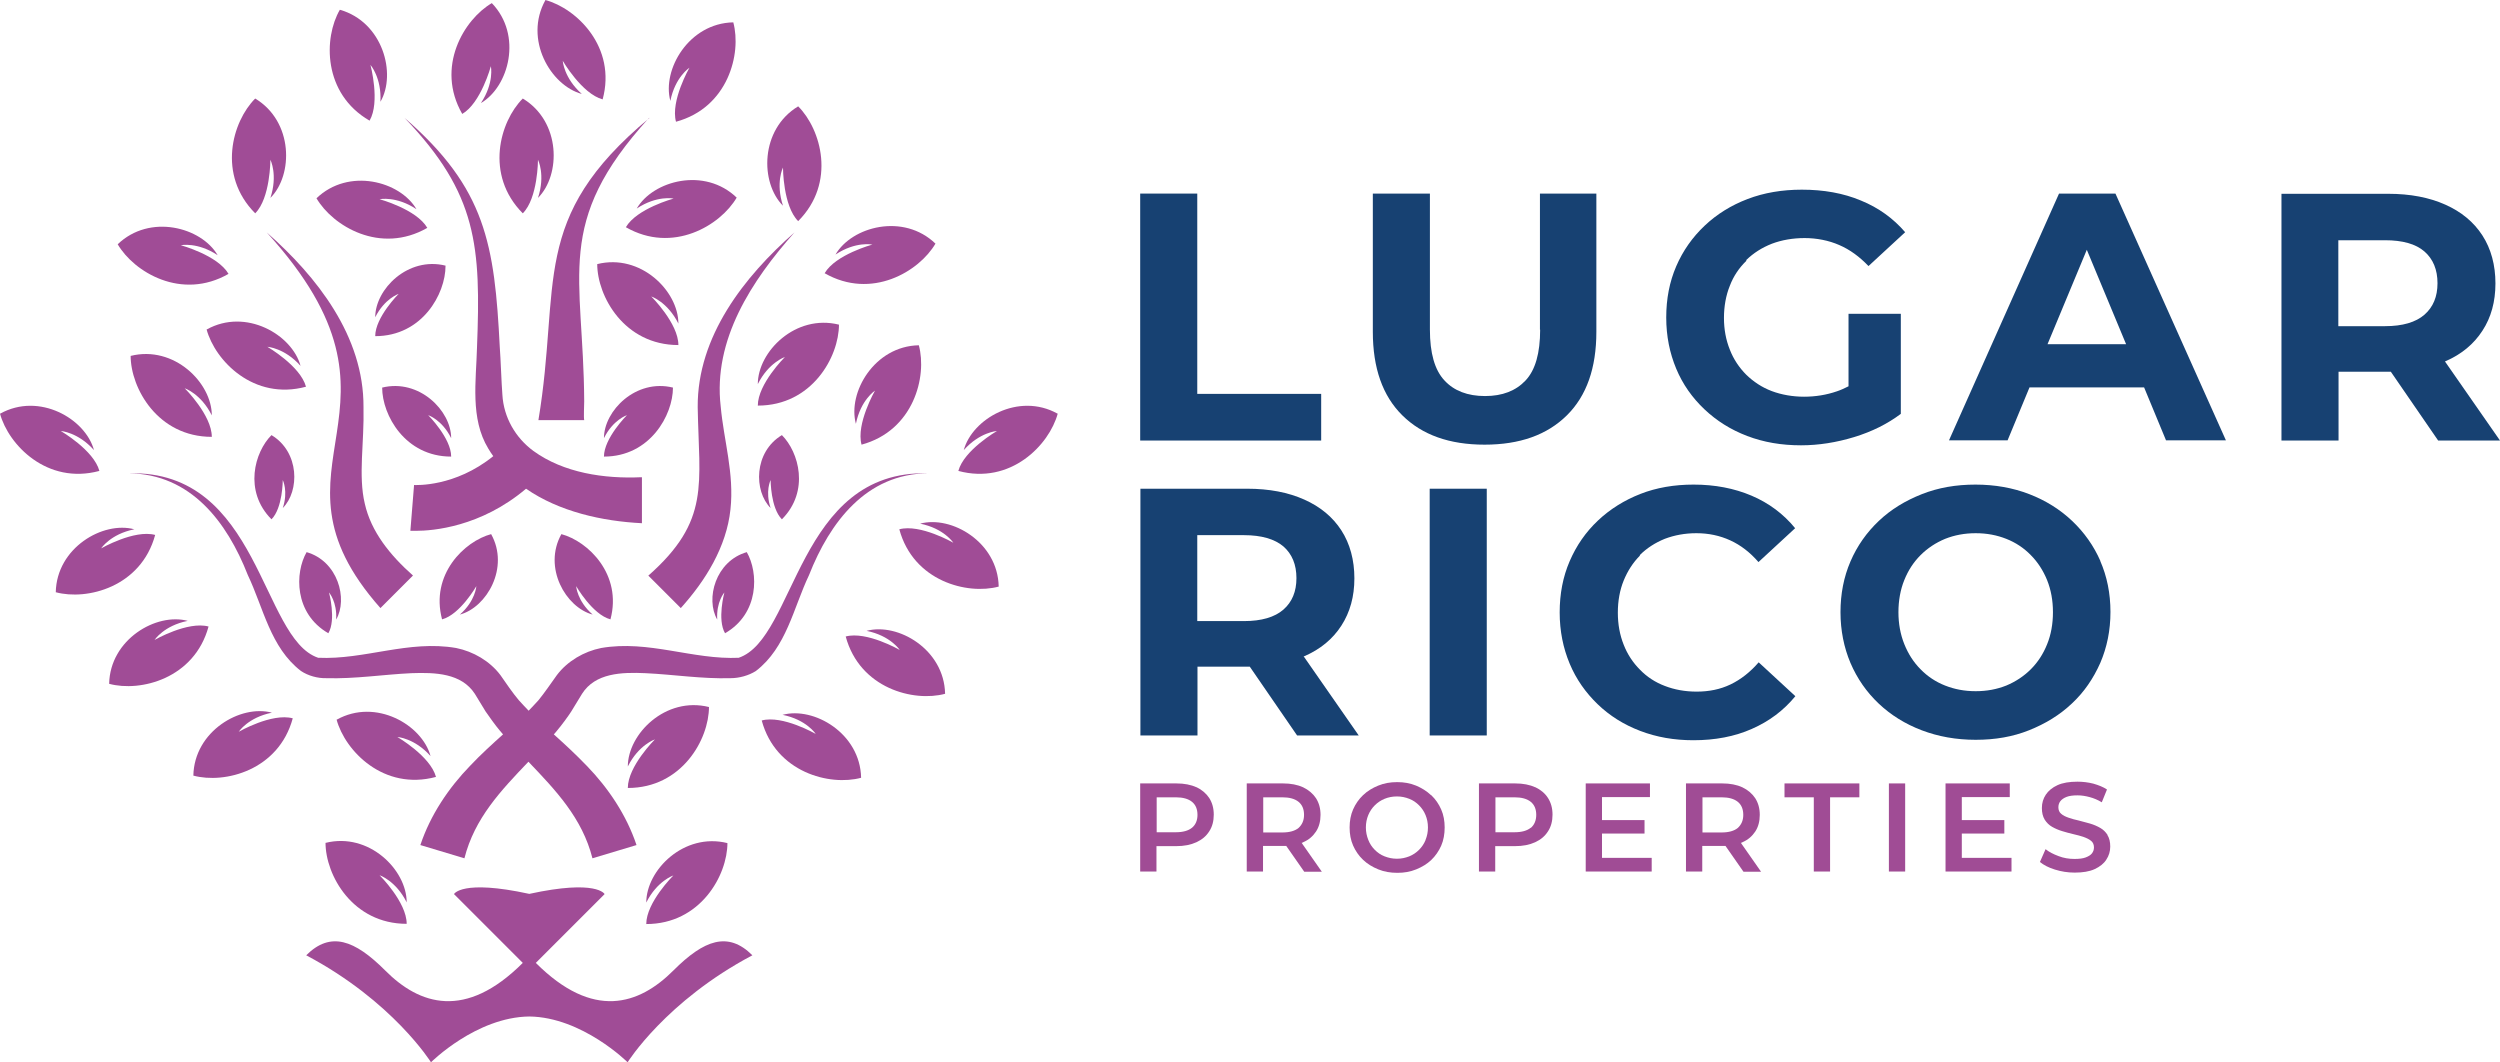 <?xml version="1.0" encoding="UTF-8"?><svg id="Layer_2" xmlns="http://www.w3.org/2000/svg" viewBox="0 0 115.2 48.95"><defs><style>.cls-1{fill:#174172;}.cls-2{fill:#a04c95;}.cls-3{fill:#a04c96;}</style></defs><g id="Layer_1-2"><g><g><path class="cls-3" d="M34.06,30.31c-2.14,.1-4.17-.83-6.36-.45-.79,.16-1.55,.6-2.04,1.25-.26,.36-.57,.82-.85,1.16-.15,.17-.3,.32-.45,.48-.15-.16-.3-.31-.45-.48-.28-.33-.6-.8-.85-1.16-.49-.65-1.25-1.09-2.04-1.25-2.19-.38-4.22,.55-6.36,.45-2.64-.89-2.68-8.66-8.72-8.5,2.85,.03,4.52,2.24,5.48,4.69,.72,1.51,1.04,3.34,2.45,4.42,.33,.22,.77,.34,1.16,.33,1.32,.04,2.64-.17,3.93-.23,1.1-.04,2.3,0,2.92,.95l.5,.82c.15,.22,.46,.65,.63,.85,.06,.07,.11,.13,.17,.2-.5,.45-1.02,.92-1.52,1.45-.99,1.02-1.83,2.27-2.29,3.65l2.03,.61c.47-1.85,1.68-3.12,2.95-4.45,1.27,1.33,2.48,2.6,2.95,4.45l2.03-.61c-.46-1.38-1.3-2.63-2.29-3.65-.51-.53-1.02-1-1.52-1.45,.06-.07,.12-.13,.17-.2,.17-.2,.49-.63,.63-.85l.5-.82c.61-.96,1.82-1,2.92-.95,1.29,.06,2.61,.27,3.93,.23,.39,0,.83-.12,1.16-.33,1.41-1.08,1.73-2.91,2.45-4.42,.96-2.44,2.64-4.67,5.48-4.69-6.03-.16-6.08,7.61-8.72,8.5Z"/><path class="cls-3" d="M29.87,26.53c2.88-2.54,2.34-4.21,2.28-7.77-.02-3.26,2.14-6.01,4.46-8.05-1.97,2.22-3.76,4.94-3.4,8.02,.14,1.56,.63,3.09,.45,4.74-.18,1.73-1.16,3.3-2.29,4.55l-1.5-1.5h0Z"/><path class="cls-3" d="M17.53,28.02c-5.92-6.68,2.3-9.04-5.24-17.31,2.32,2.04,4.48,4.79,4.46,8.05,.04,1.62-.25,3.16,.06,4.45,.29,1.29,1.16,2.37,2.22,3.31l-1.5,1.5h0Z"/><path class="cls-3" d="M29.56,21.99c-1.72,.08-3.59-.2-4.98-1.21-.83-.61-1.37-1.55-1.43-2.59-.04-.48-.08-1.69-.12-2.19-.24-4.74-.64-7.32-4.39-10.57,3.37,3.51,3.52,5.93,3.34,10.59-.04,1.53-.32,3.27,.52,4.65,.07,.12,.15,.24,.23,.35-1.77,1.43-3.57,1.33-3.65,1.33l-.17,2.11s.11,0,.27,0c.75,0,2.97-.17,5.06-1.94,1.53,1.06,3.52,1.5,5.34,1.59v-2.11Z"/><path class="cls-3" d="M29.91,5.43c-4.41,4.84-3.02,7.21-2.99,13.06,0,.17-.03,.75,0,.87h-2.11c1.05-6.31-.45-9.29,5.11-13.92h0Z"/><path class="cls-3" d="M24.09,4.54c-1.06,1.06-1.76,3.52,0,5.29,.7-.7,.7-2.47,.7-2.47,0,0,.35,.7,0,1.76,1.06-1.06,1.06-3.52-.7-4.58Z"/><path class="cls-3" d="M11.76,4.54c-1.06,1.06-1.76,3.52,0,5.29,.7-.7,.7-2.47,.7-2.47,0,0,.35,.7,0,1.76,1.06-1.06,1.06-3.52-.7-4.58Z"/><path class="cls-3" d="M12.51,20.05c-.78,.78-1.29,2.58,0,3.88,.52-.52,.52-1.81,.52-1.81,0,0,.26,.52,0,1.29,.78-.78,.78-2.58-.52-3.36Z"/><path class="cls-3" d="M22.64,24.61c-1.24,.33-2.82,1.86-2.27,3.93,.83-.22,1.58-1.53,1.58-1.53,0,0-.04,.68-.76,1.31,1.24-.33,2.3-2.17,1.44-3.71Z"/><path class="cls-3" d="M25.86,24.61c1.24,.33,2.82,1.86,2.27,3.93-.83-.22-1.58-1.53-1.58-1.53,0,0,.04,.68,.76,1.31-1.24-.33-2.3-2.17-1.44-3.71Z"/><path class="cls-3" d="M36.03,20.05c.78,.78,1.29,2.58,0,3.88-.52-.52-.52-1.81-.52-1.81,0,0-.26,.52,0,1.29-.78-.78-.78-2.58,.52-3.36Z"/><path class="cls-3" d="M34.41,25.44c.55,.95,.58,2.83-1,3.74-.37-.63-.03-1.88-.03-1.88,0,0-.38,.43-.33,1.25-.55-.95-.08-2.7,1.37-3.11Z"/><path class="cls-3" d="M14.13,25.44c-.55,.95-.58,2.83,1,3.74,.37-.63,.03-1.88,.03-1.88,0,0,.38,.43,.33,1.25,.55-.95,.08-2.7-1.37-3.11Z"/><path class="cls-3" d="M15.66,.45c-.75,1.29-.79,3.86,1.37,5.11,.5-.86,.04-2.57,.04-2.57,0,0,.52,.59,.46,1.7,.75-1.29,.11-3.68-1.87-4.24Z"/><path class="cls-3" d="M14.58,9.13c.75,1.29,2.95,2.61,5.11,1.37-.5-.86-2.2-1.32-2.2-1.32,0,0,.77-.16,1.7,.46-.75-1.29-3.13-1.93-4.61-.5Z"/><path class="cls-3" d="M5.42,11.25c.75,1.29,2.95,2.61,5.11,1.37-.5-.86-2.2-1.32-2.2-1.32,0,0,.77-.16,1.7,.46-.75-1.29-3.13-1.93-4.61-.5Z"/><path class="cls-3" d="M0,19.06c.39,1.44,2.17,3.29,4.58,2.64-.26-.96-1.78-1.84-1.78-1.84,0,0,.79,.05,1.53,.88-.39-1.44-2.52-2.68-4.32-1.68Z"/><path class="cls-3" d="M48.74,19.06c-.39,1.44-2.17,3.29-4.58,2.64,.26-.96,1.78-1.84,1.78-1.84,0,0-.79,.05-1.53,.88,.39-1.44,2.52-2.68,4.32-1.68Z"/><path class="cls-3" d="M2.57,27.29c1.44,.39,3.93-.24,4.58-2.64-.96-.26-2.49,.62-2.49,.62,0,0,.43-.66,1.53-.88-1.44-.39-3.58,.85-3.62,2.9Z"/><path class="cls-3" d="M5.03,31.51c1.44,.39,3.93-.24,4.58-2.64-.96-.26-2.49,.62-2.49,.62,0,0,.43-.66,1.53-.88-1.44-.39-3.58,.85-3.62,2.9Z"/><path class="cls-3" d="M8.91,35.74c1.44,.39,3.93-.24,4.58-2.64-.96-.26-2.49,.62-2.49,.62,0,0,.43-.66,1.53-.88-1.44-.39-3.58,.85-3.62,2.9Z"/><path class="cls-3" d="M9.52,15.18c.39,1.44,2.17,3.29,4.58,2.64-.26-.96-1.78-1.84-1.78-1.84,0,0,.79,.05,1.53,.88-.39-1.44-2.52-2.68-4.32-1.68Z"/><path class="cls-3" d="M17.61,17.86c0,1.27,1.06,3.18,3.18,3.18,0-.85-1.06-1.91-1.06-1.91,0,0,.64,.21,1.06,1.06,0-1.27-1.48-2.75-3.18-2.33Z"/><path class="cls-3" d="M31.01,17.86c0,1.27-1.06,3.18-3.18,3.18,0-.85,1.06-1.91,1.06-1.91,0,0-.64,.21-1.06,1.06,0-1.27,1.48-2.75,3.18-2.33Z"/><path class="cls-3" d="M15.51,33.16c.39,1.44,2.17,3.29,4.58,2.64-.26-.96-1.78-1.84-1.78-1.84,0,0,.79,.05,1.53,.88-.39-1.44-2.52-2.68-4.32-1.68Z"/><path class="cls-3" d="M15,38.83c0,1.5,1.25,3.74,3.74,3.74,0-1-1.25-2.24-1.25-2.24,0,0,.75,.25,1.25,1.25,0-1.5-1.74-3.24-3.74-2.74Z"/><path class="cls-3" d="M33.52,38.84c0,1.5-1.25,3.74-3.74,3.74,0-1,1.25-2.24,1.25-2.24,0,0-.75,.25-1.25,1.25,0-1.5,1.74-3.24,3.74-2.74Z"/><path class="cls-3" d="M6.02,16.39c0,1.5,1.25,3.74,3.74,3.74,0-1-1.25-2.24-1.25-2.24,0,0,.75,.25,1.25,1.25,0-1.5-1.74-3.24-3.74-2.74Z"/><path class="cls-3" d="M27.52,12.16c0,1.5,1.25,3.74,3.74,3.74,0-1-1.25-2.24-1.25-2.24,0,0,.75,.25,1.25,1.25,0-1.5-1.74-3.24-3.74-2.74Z"/><path class="cls-3" d="M25.13,0c1.44,.39,3.29,2.17,2.64,4.58-.96-.26-1.84-1.78-1.84-1.78,0,0,.05,.79,.88,1.53-1.44-.39-2.68-2.52-1.68-4.32Z"/><path class="cls-3" d="M36.78,4.9c1.06,1.06,1.76,3.52,0,5.29-.7-.7-.7-2.47-.7-2.47,0,0-.35,.7,0,1.76-1.06-1.06-1.06-3.52,.7-4.58Z"/><path class="cls-3" d="M43.11,11.22c-.75,1.29-2.95,2.61-5.11,1.37,.5-.86,2.2-1.32,2.2-1.32,0,0-.77-.16-1.7,.46,.75-1.29,3.13-1.93,4.61-.5Z"/><path class="cls-3" d="M33.95,9.1c-.75,1.29-2.95,2.61-5.11,1.37,.5-.86,2.2-1.32,2.2-1.32,0,0-.77-.16-1.7,.46,.75-1.29,3.13-1.93,4.61-.5Z"/><path class="cls-3" d="M42.34,15.91c.39,1.44-.24,3.93-2.64,4.58-.26-.96,.62-2.49,.62-2.49,0,0-.66,.43-.88,1.53-.39-1.44,.85-3.58,2.9-3.62Z"/><path class="cls-3" d="M46.02,27.03c-1.44,.39-3.93-.24-4.58-2.64,.96-.26,2.49,.62,2.49,.62,0,0-.43-.66-1.53-.88,1.44-.39,3.58,.85,3.62,2.9Z"/><path class="cls-3" d="M43.55,31.97c-1.44,.39-3.93-.24-4.58-2.64,.96-.26,2.49,.62,2.49,.62,0,0-.43-.66-1.53-.88,1.44-.39,3.58,.85,3.62,2.9Z"/><path class="cls-3" d="M39.68,35.84c-1.44,.39-3.93-.24-4.58-2.64,.96-.26,2.49,.62,2.49,.62,0,0-.43-.66-1.53-.88,1.44-.39,3.58,.85,3.62,2.9Z"/><path class="cls-3" d="M38.66,14.95c0,1.5-1.25,3.74-3.74,3.74,0-1,1.25-2.24,1.25-2.24,0,0-.75,.25-1.25,1.25,0-1.5,1.74-3.24,3.74-2.74Z"/><path class="cls-3" d="M20.53,12.25c0,1.3-1.08,3.24-3.24,3.24,0-.87,1.08-1.95,1.08-1.95,0,0-.65,.22-1.08,1.08,0-1.3,1.51-2.81,3.24-2.38Z"/><path class="cls-3" d="M32.67,32.57c0,1.5-1.25,3.74-3.74,3.74,0-1,1.25-2.24,1.25-2.24,0,0-.75,.25-1.25,1.25,0-1.5,1.74-3.24,3.74-2.74Z"/><path class="cls-3" d="M33.79,1.03c.39,1.44-.24,3.93-2.64,4.58-.26-.96,.62-2.49,.62-2.49,0,0-.66,.43-.88,1.53-.39-1.44,.85-3.58,2.9-3.62Z"/><path class="cls-3" d="M22.67,.14c-1.29,.75-2.61,2.95-1.37,5.11,.86-.5,1.32-2.2,1.32-2.2,0,0,.16,.77-.46,1.7,1.29-.75,1.93-3.13,.5-4.61Z"/><path class="cls-3" d="M31.03,44.72c-1.59,1.59-3.7,2.29-6.34-.35l3.17-3.17s-.35-.69-3.47-.01c-3.12-.68-3.47,.01-3.47,.01l3.17,3.17c-2.64,2.64-4.76,1.94-6.34,.35-1.41-1.41-2.52-1.82-3.64-.7,3.99,2.11,5.75,4.93,5.75,4.93,0,0,2.08-2.08,4.53-2.11,2.44,.03,4.53,2.11,4.53,2.11,0,0,1.76-2.82,5.75-4.93-1.12-1.12-2.23-.71-3.64,.7Z"/></g><g><g><polygon class="cls-1" points="55.17 8.92 52.54 8.92 52.54 20.3 60.88 20.3 60.88 18.15 55.17 18.15 55.17 8.92"/><path class="cls-1" d="M70.97,15.19c0,1.08-.22,1.86-.67,2.34-.45,.48-1.07,.72-1.87,.72s-1.43-.24-1.87-.72c-.45-.48-.67-1.26-.67-2.34v-6.27h-2.63v6.37c0,1.67,.45,2.95,1.36,3.85,.91,.9,2.17,1.35,3.79,1.35s2.88-.45,3.79-1.35c.91-.9,1.36-2.18,1.36-3.85v-6.37h-2.6v6.27h0Z"/><path class="cls-1" d="M80.47,11.98c.33-.32,.72-.57,1.18-.75,.45-.17,.96-.26,1.51-.26s1.11,.11,1.59,.32c.49,.21,.94,.54,1.35,.97l1.69-1.56c-.55-.64-1.23-1.13-2.04-1.46-.81-.34-1.72-.5-2.72-.5-.91,0-1.74,.14-2.5,.43s-1.42,.7-1.98,1.23c-.56,.53-1,1.15-1.31,1.87-.31,.72-.46,1.5-.46,2.36s.16,1.64,.46,2.36,.74,1.34,1.3,1.87c.56,.53,1.21,.94,1.97,1.23s1.58,.43,2.48,.43c.81,0,1.63-.13,2.45-.38,.82-.25,1.54-.61,2.15-1.07v-4.61h-2.41v3.34c-.18,.09-.35,.17-.53,.23-.49,.17-1,.25-1.52,.25s-1.04-.09-1.49-.26c-.45-.17-.84-.43-1.17-.75-.33-.33-.59-.72-.76-1.16-.18-.45-.27-.93-.27-1.46s.09-1.04,.27-1.48c.17-.45,.43-.83,.76-1.15Z"/><path class="cls-1" d="M94.88,8.92l-5.07,11.37h2.7l1.01-2.44h5.28l1.01,2.44h2.76l-5.09-11.37h-2.59Zm-.53,6.94l1.81-4.35,1.81,4.35h-3.61Z"/><path class="cls-1" d="M115.2,20.3l-2.54-3.65s.02,0,.02,0c.74-.32,1.31-.79,1.71-1.41,.4-.61,.6-1.34,.6-2.18s-.2-1.59-.6-2.21-.97-1.09-1.71-1.42c-.74-.33-1.61-.5-2.63-.5h-4.92v11.37h2.63v-3.17h2.41l2.18,3.17h2.84Zm-3.48-8.71c.4,.35,.6,.84,.6,1.46s-.2,1.1-.6,1.45-1.01,.53-1.82,.53h-2.15v-3.96h2.15c.81,0,1.42,.17,1.82,.52Z"/></g><g><path class="cls-1" d="M60.1,30.24c.74-.32,1.31-.79,1.71-1.41s.6-1.34,.6-2.18-.2-1.59-.6-2.21c-.4-.62-.97-1.09-1.71-1.42s-1.61-.5-2.63-.5h-4.92v11.37h2.63v-3.17h2.41l2.18,3.17h2.84l-2.54-3.65h.02Zm-.96-5.06c.4,.35,.6,.84,.6,1.46s-.2,1.1-.6,1.45c-.4,.35-1.01,.53-1.82,.53h-2.15v-3.96h2.15c.81,0,1.42,.18,1.82,.52Z"/><rect class="cls-1" x="65.88" y="22.52" width="2.63" height="11.37"/><path class="cls-1" d="M75.56,25.58c.32-.32,.71-.57,1.15-.75,.45-.17,.93-.26,1.46-.26,.56,0,1.08,.11,1.56,.33s.91,.55,1.3,1l1.69-1.56c-.54-.66-1.21-1.16-2.01-1.5-.8-.34-1.69-.51-2.67-.51-.89,0-1.71,.14-2.45,.43s-1.4,.7-1.96,1.23-.99,1.15-1.3,1.87c-.31,.72-.46,1.5-.46,2.36s.16,1.64,.46,2.36,.74,1.34,1.29,1.87c.55,.53,1.2,.94,1.96,1.23s1.57,.43,2.45,.43c1,0,1.9-.17,2.69-.52,.8-.35,1.47-.85,2.01-1.51l-1.69-1.56c-.39,.45-.82,.79-1.3,1.02s-1,.33-1.56,.33c-.53,0-1.02-.09-1.46-.26-.45-.17-.83-.42-1.15-.75-.32-.32-.58-.71-.75-1.15-.18-.45-.27-.94-.27-1.48s.09-1.04,.27-1.48c.18-.44,.43-.83,.75-1.15Z"/><path class="cls-1" d="M96.79,25.86c-.31-.71-.75-1.33-1.31-1.86-.56-.53-1.22-.94-1.97-1.23-.75-.29-1.58-.44-2.48-.44s-1.71,.14-2.47,.44-1.42,.7-1.98,1.23-1,1.15-1.31,1.87c-.31,.72-.46,1.5-.46,2.34s.16,1.63,.46,2.34c.31,.72,.74,1.34,1.3,1.87,.56,.53,1.22,.94,1.98,1.23s1.59,.44,2.49,.44,1.71-.14,2.46-.44,1.41-.7,1.97-1.23c.56-.52,.99-1.15,1.31-1.87,.31-.72,.47-1.5,.47-2.35,0-.86-.16-1.64-.47-2.35Zm-2.46,3.83c-.18,.45-.43,.83-.75,1.15s-.7,.57-1.13,.75c-.43,.17-.89,.26-1.41,.26s-.98-.09-1.41-.26c-.43-.17-.81-.42-1.13-.75-.32-.32-.57-.71-.75-1.16-.18-.45-.27-.94-.27-1.47s.09-1.04,.27-1.48c.18-.45,.43-.83,.75-1.15s.7-.57,1.13-.75c.43-.17,.89-.26,1.41-.26s.98,.09,1.41,.26c.43,.17,.81,.42,1.13,.75,.32,.32,.57,.71,.75,1.15,.18,.45,.27,.94,.27,1.48,0,.54-.09,1.04-.27,1.48Z"/></g><g><path class="cls-2" d="M55.14,36.28c-.26-.12-.57-.18-.93-.18h-1.67v4.06h.75v-1.17h.91c.36,0,.67-.06,.93-.18,.26-.12,.45-.28,.59-.5,.14-.21,.21-.47,.21-.77s-.07-.55-.21-.77c-.14-.21-.34-.38-.59-.5Zm-.21,1.86c-.17,.14-.42,.21-.75,.21h-.88v-1.61h.88c.33,0,.58,.07,.75,.21,.17,.14,.25,.34,.25,.6,0,.26-.09,.46-.26,.6Z"/><path class="cls-2" d="M60.05,38.81c.26-.11,.45-.28,.59-.49,.14-.21,.21-.47,.21-.77s-.07-.55-.21-.77c-.14-.21-.34-.38-.59-.5-.26-.12-.57-.18-.93-.18h-1.67v4.06h.75v-1.18h.91c.05,0,.11,0,.16,0l.83,1.19h.81l-.93-1.33,.06-.02Zm-.21-1.86c.17,.14,.25,.34,.25,.6s-.09,.45-.25,.6c-.17,.14-.42,.21-.75,.21h-.88v-1.62h.88c.33,0,.58,.07,.75,.21Z"/><path class="cls-2" d="M65.94,36.64c-.2-.19-.43-.33-.69-.44-.27-.11-.55-.16-.87-.16s-.6,.05-.87,.16c-.27,.11-.5,.25-.7,.44-.2,.19-.35,.41-.46,.66-.11,.25-.16,.53-.16,.83s.05,.58,.16,.83,.26,.47,.46,.66,.43,.33,.7,.44,.56,.16,.88,.16,.6-.05,.87-.16,.5-.25,.69-.43,.35-.41,.46-.66c.11-.25,.16-.54,.16-.84s-.05-.58-.16-.83c-.11-.25-.26-.47-.46-.66Zm-.25,2.07c-.07,.17-.17,.32-.3,.45-.13,.13-.28,.23-.45,.3-.18,.07-.36,.11-.57,.11s-.39-.04-.57-.11c-.18-.07-.32-.17-.45-.3-.13-.13-.23-.28-.3-.46s-.11-.36-.11-.57,.04-.4,.11-.57,.17-.32,.3-.45c.13-.13,.28-.23,.45-.3,.17-.07,.36-.11,.57-.11s.39,.04,.57,.11c.18,.07,.32,.17,.45,.3,.13,.13,.23,.28,.3,.45s.11,.36,.11,.57-.04,.4-.11,.57Z"/><path class="cls-2" d="M70.75,36.28c-.26-.12-.57-.18-.93-.18h-1.67v4.06h.75v-1.17h.91c.36,0,.67-.06,.93-.18,.26-.12,.45-.28,.59-.5,.14-.21,.21-.47,.21-.77s-.07-.55-.21-.77-.34-.38-.59-.5Zm-.21,1.86c-.17,.14-.42,.21-.75,.21h-.88v-1.61h.88c.33,0,.58,.07,.75,.21,.17,.14,.25,.34,.25,.6s-.09,.46-.25,.6Z"/><polygon class="cls-2" points="73.82 38.41 75.78 38.41 75.78 37.79 73.82 37.79 73.82 36.73 76.03 36.73 76.03 36.1 73.07 36.1 73.07 40.16 76.11 40.16 76.11 39.53 73.82 39.53 73.82 38.41"/><path class="cls-2" d="M80.29,38.81c.26-.11,.45-.28,.59-.49,.14-.21,.21-.47,.21-.77s-.07-.55-.21-.77c-.14-.21-.34-.38-.59-.5-.26-.12-.57-.18-.93-.18h-1.67v4.06h.75v-1.18h.91c.05,0,.11,0,.16,0l.83,1.19h.81l-.93-1.33,.06-.02Zm-.21-1.86c.17,.14,.25,.34,.25,.6s-.09,.45-.25,.6c-.17,.14-.42,.21-.75,.21h-.88v-1.62h.88c.33,0,.58,.07,.75,.21Z"/><polygon class="cls-2" points="82.23 36.74 83.58 36.74 83.58 40.16 84.33 40.16 84.33 36.74 85.68 36.74 85.68 36.1 82.23 36.1 82.23 36.74"/><rect class="cls-2" x="87.04" y="36.1" width=".75" height="4.06"/><polygon class="cls-2" points="90.4 38.41 92.36 38.41 92.36 37.79 90.4 37.79 90.4 36.73 92.61 36.73 92.61 36.1 89.65 36.1 89.65 40.16 92.69 40.16 92.69 39.53 90.4 39.53 90.4 38.41"/><path class="cls-2" d="M97.12,38.48c-.09-.14-.2-.25-.34-.33-.14-.08-.3-.15-.47-.2-.17-.05-.34-.09-.52-.14-.18-.04-.33-.08-.47-.13s-.25-.1-.34-.18c-.09-.07-.13-.18-.13-.3,0-.11,.03-.2,.09-.28s.16-.15,.29-.2c.13-.05,.3-.07,.51-.07,.18,0,.36,.03,.55,.08,.19,.05,.38,.13,.56,.24l.24-.59c-.18-.12-.39-.2-.63-.27-.24-.06-.48-.09-.73-.09-.37,0-.68,.05-.92,.16-.24,.11-.42,.26-.54,.44-.12,.18-.18,.39-.18,.61s.04,.39,.13,.54c.09,.14,.2,.25,.34,.33s.3,.15,.47,.2c.17,.05,.34,.1,.52,.14,.17,.04,.33,.08,.47,.13s.26,.11,.34,.18c.09,.07,.13,.18,.13,.3,0,.1-.03,.19-.09,.27s-.16,.14-.29,.19c-.13,.05-.3,.07-.52,.07-.25,0-.5-.04-.73-.13-.24-.09-.44-.19-.6-.32l-.26,.59c.17,.14,.4,.26,.69,.35,.29,.09,.59,.14,.91,.14,.37,0,.68-.05,.92-.16,.24-.11,.43-.26,.54-.44,.12-.18,.18-.38,.18-.6,0-.21-.04-.39-.13-.53Z"/></g></g></g></g></svg>